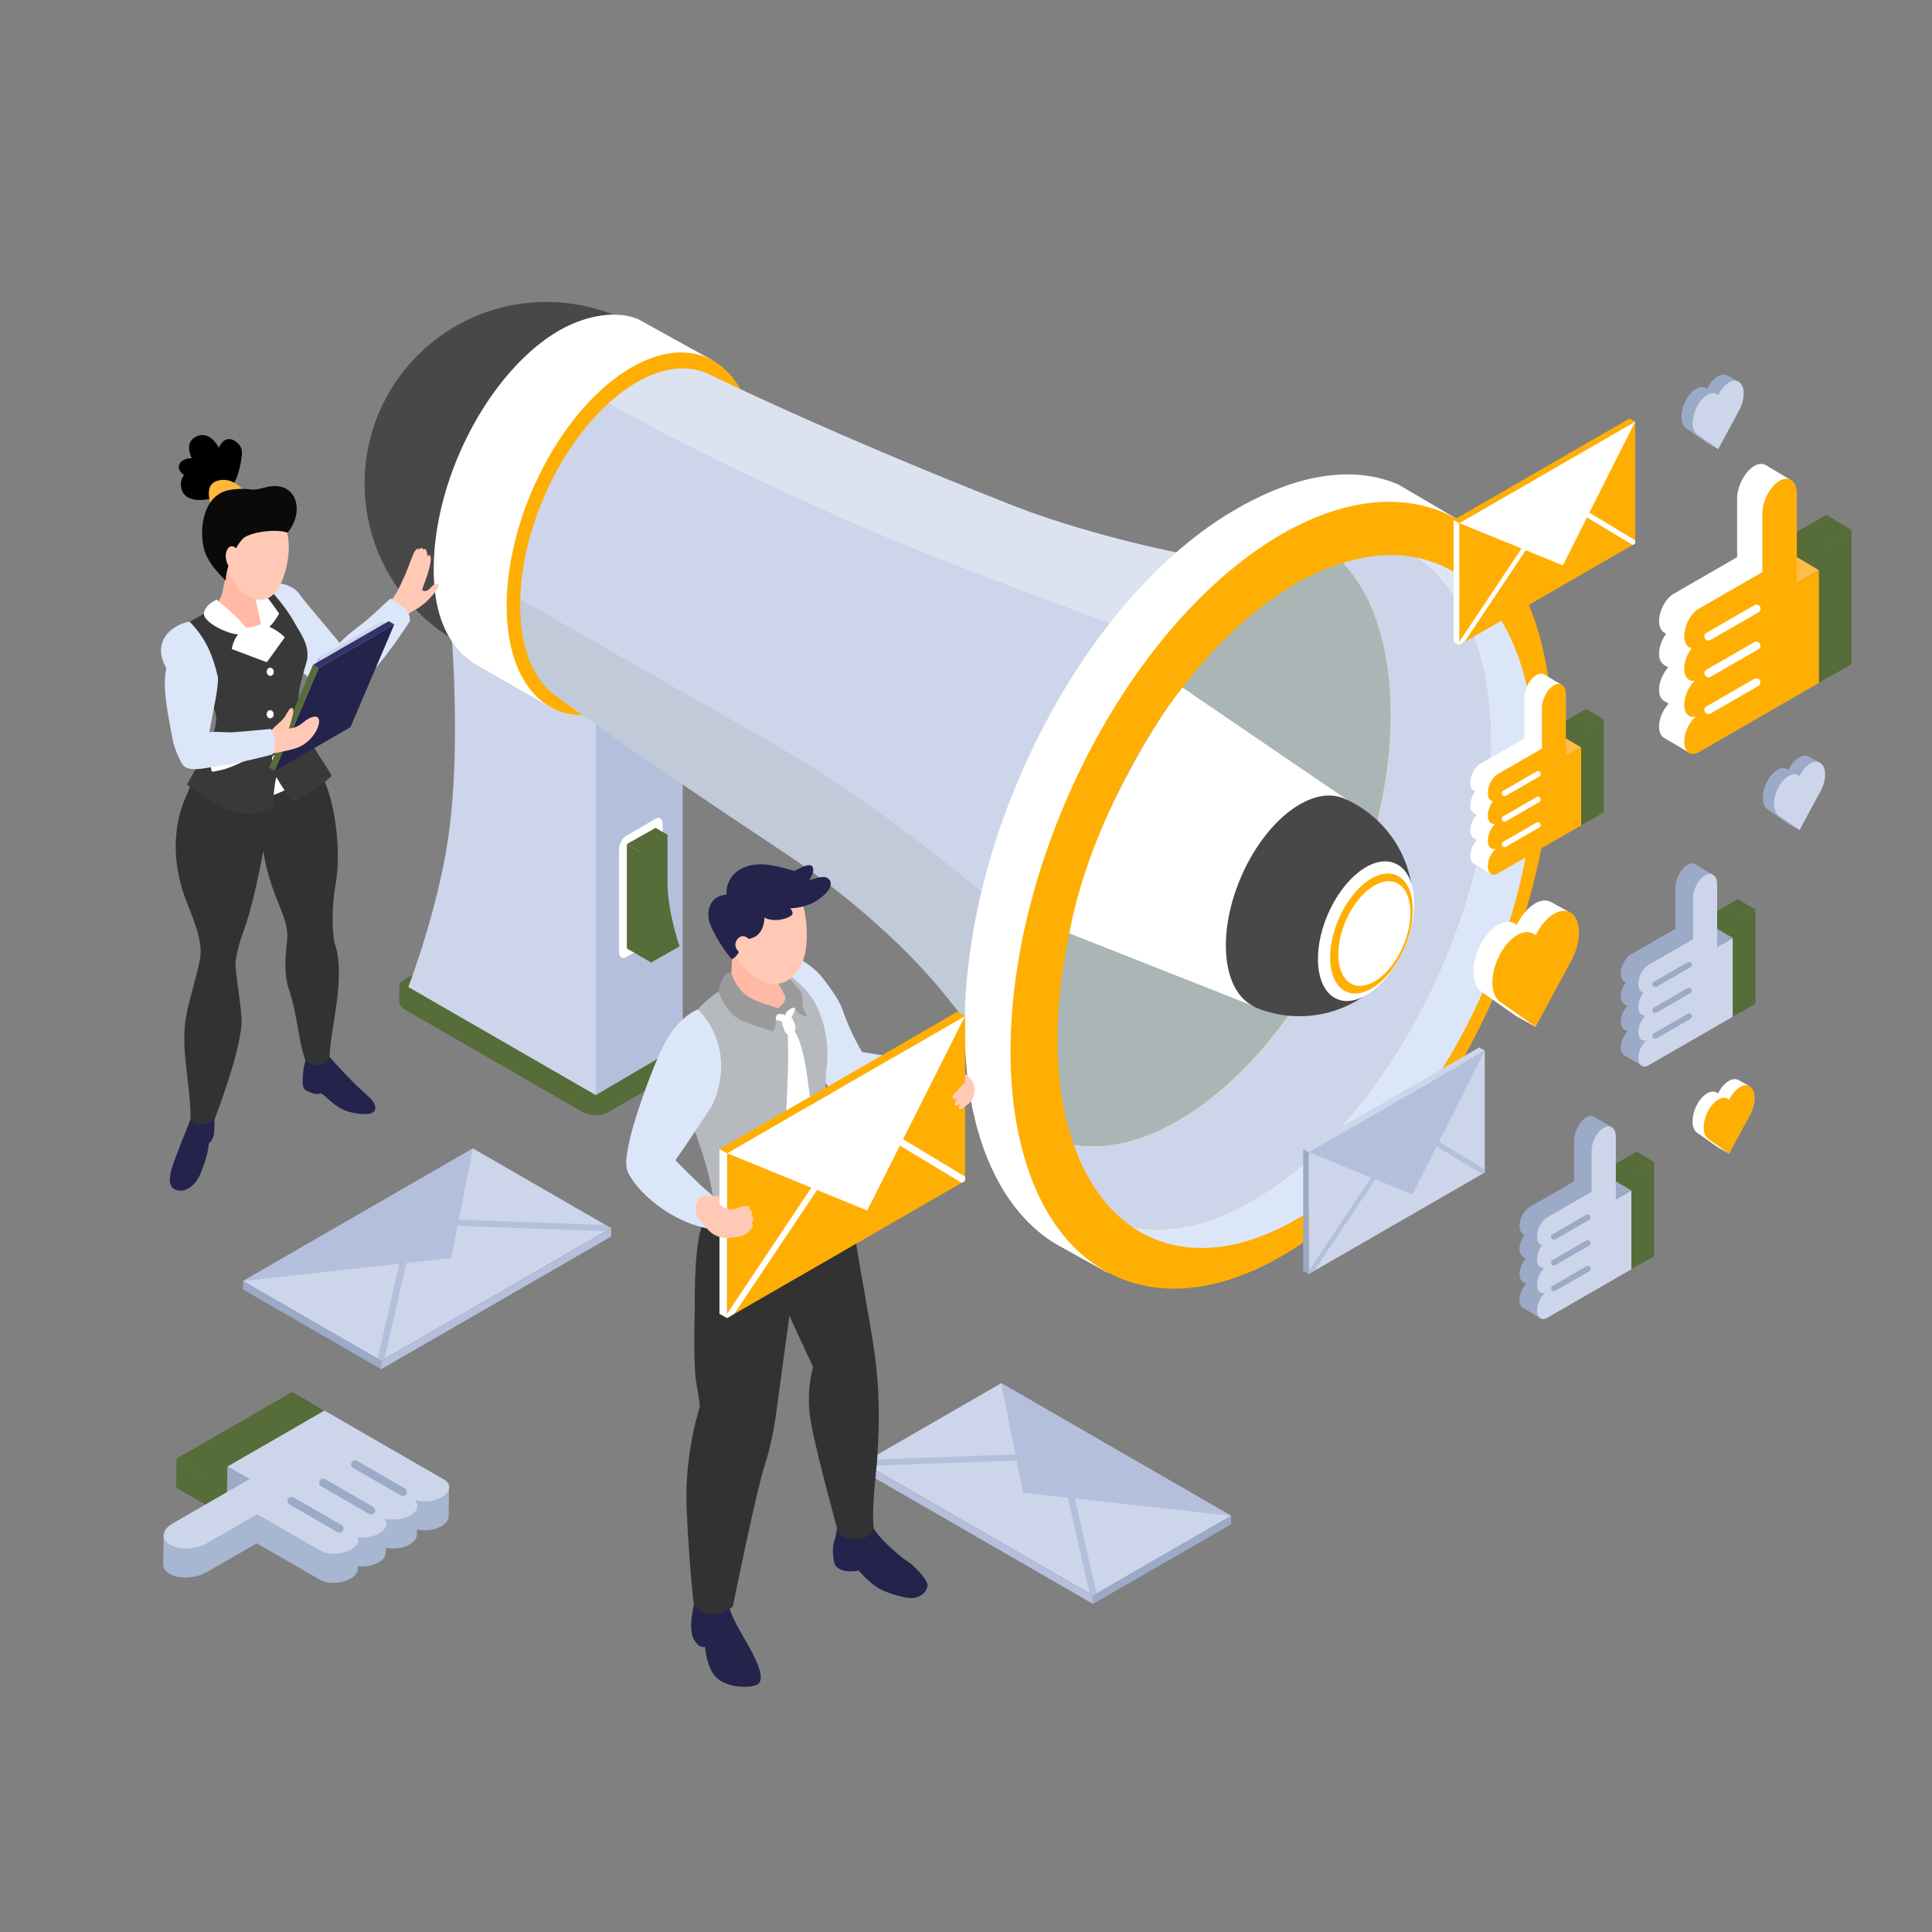 <svg width="96" height="96" fill="none" xmlns="http://www.w3.org/2000/svg"><rect width="100%" height="100%" fill="#808080" stroke="none"/><path d="M34.315 52.657V52l-9.065-4.759c-.378-.217-.953-.24-1.278-.053l-4.136 1.88v.69h.004c-.004.15.098.304.308.425l8.758 5.048c.378.217.952.24 1.278.053l3.916-2.259c.168-.097.238-.232.214-.37l.001.002z" fill="#566C39"/><path d="M34.104 52.282l-3.916 2.259c-.326.188-.901.164-1.278-.053l-8.758-5.048c-.377-.217-.419-.55-.092-.737l3.916-2.259c.327-.188.902-.164 1.278.053l8.759 5.048c.376.217.418.55.091.737z" fill="#566C39"/><path d="M26.672 27.973s.619 6.277-.08 11.091c-.535 3.685-1.986 7.441-1.986 7.441l4.995 7.911 4.322-2.538V31.36l-7.25-3.386v-.001z" fill="#B4C0DB"/><path d="M22.356 30.51s.618 6.278-.08 11.092c-.535 3.685-1.987 7.441-1.987 7.441l9.317 5.373v-20.52l-7.25-3.385z" fill="#CDD5EA"/><path d="M27.147 33.045c4.988 0 9.03-4.038 9.03-9.02 0-4.982-4.042-9.021-9.03-9.021-4.987 0-9.03 4.039-9.03 9.02 0 4.983 4.043 9.021 9.03 9.021z" fill="#484848"/><path d="M36.26 20.415c-.16-.64-.36-1.234-.527-1.686-.186-.502-.332-.827-.332-.827l-3.67-2.033c-.394-.171-.859-.247-1.358-.231-.82.026-1.74.297-2.615.802a8.873 8.873 0 00-1.515 1.132c-2.695 2.456-4.692 6.847-4.692 10.716 0 2.408.793 3.893 2.028 4.692l3.811 2.183s1.797-.282 2.944-.944c3.428-1.976 6.207-7.281 6.207-11.847 0-.625-.12-1.312-.28-1.957h-.002z" fill="#fff"/><path opacity=".4" d="M36.263 20.417c-.16-.64-.36-1.234-.527-1.686l-5.36-3.091c-.82.025-1.74.297-2.614.802a8.874 8.874 0 00-1.516 1.132l7.474 4.31 2.543-1.467z" fill="#fff"/><path d="M37.59 22.942c0 4.566-2.779 9.87-6.207 11.847-3.428 1.977-6.207-.12-6.207-4.687 0-4.566 2.779-9.87 6.207-11.847 3.428-1.977 6.208.12 6.208 4.687z" fill="#FFAF04"/><path d="M34.477 18.785c1.048.722 1.703 2.219 1.703 4.296 0 4.021-2.448 8.695-5.467 10.435-1.005.58-1.947.76-2.756.596.98.675 2.305.675 3.764-.167 3.02-1.742 5.467-6.414 5.467-10.435 0-2.683-1.09-4.396-2.71-4.725z" fill="#DCE6F9"/><path d="M30.712 33.516c3.02-1.742 5.467-6.414 5.467-10.435 0-2.077-.655-3.574-1.703-4.296-.808-.163-1.75.017-2.755.596-3.02 1.741-5.467 6.413-5.467 10.434 0 2.078.655 3.574 1.702 4.296.81.164 1.75-.016 2.756-.595z" fill="#CDD5EA"/><path d="M72.853 27.86c-4.001-.287-6.353-.057-8.592.02-1.396.049-2.747.04-4.424-.192-2.032-.28-6.465-1.378-9.36-2.513-9.307-3.649-15.224-6.569-15.224-6.569-.992-.486-2.248-.398-3.618.391-.484.28-.951.637-1.4 1.044-2.459 2.233-4.294 6.192-4.383 9.74-.002.09-.008.182-.008.271 0 2.168.673 3.735 1.754 4.514 0 0 3.001 2.255 11.454 7.858 2.598 1.721 5.52 4.191 7.479 6.5 2.864 3.373 4.601 6.655 5.326 8.167.264.549.397.872.397.872l12.18-12.797s8.89-17.271 8.42-17.305z" fill="#CDD5EA"/><path opacity=".1" d="M38.087 36.762a4487.907 4487.907 0 01-12.235-6.98c-.002.09-.008.182-.008.271 0 2.168.673 3.735 1.754 4.514 0 0 3.001 2.255 11.454 7.858 2.598 1.722 5.52 4.192 7.479 6.5 2.863 3.373 4.601 6.655 5.326 8.167l2.533-7.765s-7.852-7.769-16.302-12.564l-.001-.001z" fill="#566C39"/><path opacity=".3" d="M64.264 34.164v-6.28c-1.395.049-2.746.04-4.424-.192-2.032-.28-6.465-1.379-9.36-2.513-9.307-3.65-15.224-6.569-15.224-6.569-.991-.486-2.248-.398-3.617.391-.485.28-.952.637-1.4 1.044 2.33 1.296 6.415 3.434 12.15 5.94 8.036 3.508 21.874 8.18 21.874 8.18h.001z" fill="#fff"/><path d="M72.393 25.783l-2.9-1.703c-1.025-.446-2.159-.594-3.376-.46-1.439.157-2.995.71-4.633 1.644-.028.016-.056.03-.084.047-7.438 4.289-13.466 15.796-13.466 25.701 0 5.225 1.678 8.959 4.355 10.693l.009.006c.23.15 2.717 1.516 2.717 1.516s3.898-.61 6.386-2.044c7.437-4.29 13.466-15.796 13.466-25.702 0-4.19-2.472-9.696-2.472-9.696l-.002-.002z" fill="#fff"/><path opacity=".4" d="M73.068 27.628l-6.95-4.009c-1.44.157-2.996.71-4.634 1.644l7.842 4.523 3.742-2.159z" fill="#fff"/><path d="M74.441 49.058c4.47-10.495 3.276-21.05-2.668-23.576-5.943-2.527-14.385 3.933-18.855 14.427-4.47 10.494-3.276 21.05 2.668 23.575 5.943 2.527 14.385-3.932 18.855-14.426z" fill="#FFAF04"/><path d="M70.388 27.704c2.273 1.567 3.692 4.812 3.692 9.32 0 8.724-5.31 18.86-11.86 22.637-2.18 1.258-4.223 1.648-5.978 1.294 2.127 1.465 5.001 1.464 8.167-.362 6.551-3.778 11.86-13.914 11.86-22.639 0-5.819-2.364-9.537-5.881-10.249z" fill="#DCE6F9"/><path d="M70.393 27.703c-1.122-.226-2.36-.145-3.675.267 1.484 1.569 2.376 4.151 2.376 7.526 0 7.781-4.736 16.82-10.579 20.19-1.876 1.082-3.636 1.445-5.163 1.185.64 1.829 1.635 3.215 2.895 4.083 1.755.355 3.798-.034 5.978-1.292 6.551-3.778 11.86-13.914 11.86-22.639 0-4.507-1.42-7.752-3.692-9.319z" fill="#CDD5EA"/><path d="M58.511 55.686c5.842-3.37 10.579-12.409 10.579-20.19 0-3.375-.891-5.956-2.376-7.526-.745.233-1.514.57-2.303 1.026-6.551 3.778-11.86 13.914-11.86 22.639 0 2.009.283 3.765.797 5.235 1.527.26 3.288-.102 5.163-1.185v.001z" fill="#CDD5EA"/><path opacity=".3" d="M58.511 55.686c5.842-3.37 10.579-12.409 10.579-20.19 0-3.375-.891-5.956-2.376-7.526-.745.233-1.514.57-2.303 1.026-6.551 3.778-11.86 13.914-11.86 22.639 0 2.009.283 3.765.797 5.235 1.527.26 3.288-.102 5.163-1.185v.001z" fill="#566C39"/><path d="M62.282 49.99l-9.141-3.61s.429-2.983 2.355-6.855c1.857-3.732 3.263-5.36 3.263-5.36l8.186 5.582-4.662 10.245v-.002z" fill="#fff"/><path d="M66.945 39.751h-.004c-.638-.343-1.46-.3-2.355.219-2.028 1.17-3.672 4.308-3.672 7.009 0 1.538.535 2.601 1.368 3.017.032.021.062.046.1.062a5.625 5.625 0 002.182.437 5.634 5.634 0 002.382-10.744z" fill="#484848"/><path d="M69.789 47.081c.793-1.862.581-3.736-.474-4.184-1.055-.449-2.554.698-3.347 2.56-.794 1.863-.581 3.737.474 4.185 1.055.449 2.553-.698 3.347-2.56z" fill="#fff"/><path d="M70.201 45.201c0 1.51-.919 3.266-2.053 3.92-1.135.654-2.054-.04-2.054-1.551 0-1.512.92-3.266 2.054-3.92 1.134-.655 2.053.04 2.053 1.551z" fill="#FFAF04"/><path d="M70.083 45.354c0 1.318-.801 2.849-1.791 3.42-.99.57-1.792-.035-1.792-1.353s.802-2.85 1.792-3.42c.99-.57 1.791.035 1.791 1.353zm-37.509 1.35l-1.462.855c-.195.113-.354-.008-.354-.268v-5.078c0-.26.16-.564.354-.675l1.462-.855c.195-.113.354.008.354.268v5.078c0 .26-.16.564-.354.675z" fill="#fff"/><path d="M33.167 43.802v-2.316l-.603-.347-.818 1.15s-.355 1.61-.261 2.965c.094 1.355.864 2.574.864 2.574l1.421-.803s-.603-1.676-.603-3.221v-.002z" fill="#566C39"/><path d="M31.148 41.94v5.19l1.207.695s-.603-1.677-.603-3.221v-2.316l-.604-.348z" fill="#566C39"/><path d="M32.57 41.139l-1.422.803.604.348 1.42-.804-.602-.347z" fill="#566C39"/><path d="M18.34 31.03s.972-.8 1.439-1.722c.455-.896.57-1.337.772-1.806.097-.223.261-.311.261-.18.09-.122.153-.12.221-.016.167-.112.177.159.212.332.147-.165.17.095.16.201-.063.609-.41 1.33-.422 1.45-.009.083.182.146.368-.038.198-.198.195-.222.351-.234.227-.016.026.25-.144.476-.17.225-.593.662-1.014.849-.422.187-1.454 1.505-1.454 1.505l-.75-.816v-.001z" fill="#FFC9B6"/><path d="M8.574 57.934c.147-.459.69-1.812.891-2.298.118-.286 1.19-.425 1.19-.387.02.146-.007.59-.002.744.009.191 0 .616-.282.834-.017.356-.149.86-.4 1.469-.264.646-.756.945-1.143.853-.454-.11-.474-.526-.254-1.216v.001zm7.83-5.38c.25.275.529.582.785.852.346.366.755.753 1.13 1.088.46.41.495.906-.258.863-1.218-.068-1.503-.579-2.066-1.01-.079-.06-.21.085-.517-.04-.392-.157-.439-.22-.439-.608 0-.248.041-.756.154-1.014l-.012-.011c-.06-.069.892-.488 1.224-.121h-.001z" fill="#23234C"/><path d="M16.636 46.884c-.113-.324-.186-1.72.039-2.937.302-1.642-.03-4.199-.678-5.393-.206-.377-.684-1.07-1.062-1.352-1.045.855-4.656.71-4.68.739-.701.807-.837 1.224-1.053 1.732-.785 1.855-.44 3.688-.045 4.828.262.76.96 2.14.786 3.118-.157.885-.548 2.03-.702 2.927-.284 1.658.245 3.324.225 5.088.449.399.83.283 1.194-.007 0 0 1.256-3.236 1.343-4.765.04-.7-.363-2.7-.294-3.124.192-1.169.453-1.428.798-2.799.374-1.482.573-2.64.573-2.655.352 2.216 1.181 3.102 1.2 4.21.007.41-.271 1.634.079 2.68.425 1.273.425 2.336.812 3.515.348.398 1.152.25 1.205-.128 0-1.291.842-4.01.259-5.678l.001.001z" fill="#323232"/><path d="M10.82 30.776c.266.25.512.423.875.52.393.106 1.234 1.398 1.498 1.018.113-.162.199-1.115.241-1.308-.115-.053-.371-.706-.389-.803-.03-.17-.206-.329-.176-.5.04-.238.094-.482.117-.727-.349-.19-.663-.45-1.065-.544-.221-.052-.527-.67-.733-.784.14.53-.035 1.286-.097 1.594-.072.355-.126.508-.376.868.088.027.012.578.106.666z" fill="#FFB9A4"/><path d="M15.478 37.774c-.352-.693-.994-1.052-1.208-1.812-.222-.791.024-1.649.256-2.41.026-.084-.043-.163-.127-.165-1.423-.057-2.69.516-4.045.86-.01.003-.014.01-.02.015-.025-.02-.048-.04-.074-.057-.04-.026-.097.027-.067.067.38.502.704.993.793 1.611-.026.853-1.348 2.631-1.435 3.027.604.67 2.31 1.172 3.778.67 1.043-.272 2.15-1.059 2.148-1.804l.001-.002z" fill="#fff"/><path d="M20.136 30.257c-.487-.454-.742-.516-.742-.516l-.888.824c-.484.45-1.149.868-1.63 1.379-.674-.83-1.665-1.955-2.003-2.43-.534-.753-1.893-.537-1.893-.537l.759 3.319s1.402 1.266 2.317 1.906c.605.425 1.075.316 1.874-.286.956-.722 2.434-3.048 2.434-3.048s.048-.352-.23-.61h.002z" fill="#DCE6F9"/><path d="M13.248 30.87s-.602.453-1.545.287c-.942-.167.561 2.622 1.338 2.229.776-.395.207-2.516.207-2.516z" fill="#fff"/><path d="M14.672 31.006c-.289-.541-.724-1.102-1.125-1.558-.027-.031-.774.263-.933.062 0 .22.195.592.37 1.103.119.346.482 1.488.275 2.294-.802-.923-2.343-2.66-2.546-2.8-.288.277-.936.577-1.284.786-.152.092-.259.397-.253.483.022.304.123 1.932.476 2.501.294.363.891.905 1.06 1.586.22.883-.815 2.39-1.42 3.52.59.47 1.797 1.433 3.038 1.433.419 0 .834-.07 1.229-.182.021-.455.067-1.356.183-1.619.217.432.546.841.782 1.25 1.024-.483 1.788-1.137 1.958-1.31-.414-.784-1.252-1.726-1.605-3.11-.244-.96.344-2.361.391-2.716.098-.733-.388-1.333-.596-1.724v.001z" fill="#393939"/><path d="M12.944 29.286c.443.477.925 1.204.925 1.204s-.219.407-.483.66c.419.164.767.518.767.518l-.896 1.241s-.246-1.832-.437-2.601c-.19-.77-.3-1.023-.3-1.023s.326-.041.424 0v.001zm-2.181.515s.715.559 1.16 1.035a7.224 7.224 0 011.332 2.071l-1.74-.658s.061-.413.32-.73c-.54-.012-1.761-.612-1.7-1.049.061-.436.629-.67.629-.67l-.001.001z" fill="#fff"/><path d="M14.35 27.103c-.022-.532-.137-1.2-.548-1.58-.404-.376-1.1-.413-1.626-.376-.814.057-1.388.957-1.244 1.999.133.962.776 2.444 1.85 2.645 1.194.223 1.602-1.877 1.568-2.688z" fill="#FFC9B6"/><path d="M11.76 21.977c-.24-.202-.52-.226-.733.023a.807.807 0 00-.146.25c-.239-.412-.6-.753-1.05-.592-.523.187-.509.696-.298 1.11-.192 0-.385.054-.504.152-.175.145-.187.361-.047.537.04.05.102.1.17.15-.241.252-.22.81.1 1.048.558.412 1.707.1 2.146-.405.02.005.042.003.057-.014.325-.38.44-.858.522-1.343.064-.387.107-.646-.215-.915h-.002z" fill="#000"/><path d="M12.033 24.294s-.56-.654-1.284-.386-.174 1.413-.174 1.413l1.458-1.027z" fill="#FFB83B"/><path d="M13.553 24.154c-.376.018-.71.216-1.095.165a3.623 3.623 0 00-1.055.028c-1.408.258-1.54 2.198-1.209 3.109.197.546.715 1.102 1.023 1.388 0-.673.572-1.924.95-2.152.485-.29 1.612-.41 2.12-.224.78-.918.573-2.376-.734-2.315v.001z" fill="#0A0A0A"/><path d="M11.923 27.47s-.346-.56-.598-.213c-.252.345-.016 1.053.298 1.037.315-.015.299-.825.299-.825h.001z" fill="#FFC9B6"/><path d="M12.17 37.041l.242.653s-.457.213-.823.369c-.553.235-1.063.285-1.063.285l-.124-.535s.986-.362 1.767-.77v-.002zm1.085-3.653c.004.113.086.2.181.197.097-.003.172-.097.167-.209-.003-.113-.085-.2-.182-.197-.096.003-.172.097-.167.209h.001zm-.005 2.108c.004.113.086.201.182.198.097-.004.172-.098.167-.21-.003-.112-.086-.2-.18-.197-.097.004-.173.098-.168.21h-.001zm.266 2.209c.003.113.086.201.182.198.096-.004.172-.098.167-.21-.004-.112-.086-.2-.182-.197-.097.004-.172.098-.167.21z" fill="#fff"/><path d="M15.245 36.462s-.28-.009-.62-.072c.072.3.193.597.193.597h.691l-.264-.525z" fill="#FF9D27"/><path d="M15.818 32.685l.237.134-1.826 4.282-.237-.132 1.826-4.284z" fill="#B4C0DB"/><path d="M19.209 31l-.237-.133-3.152 1.817.238.134L19.208 31z" fill="#CDD5EA"/><path d="M17.414 36.133l-3.758 2.168 2.179-5.109 3.758-2.168-2.18 5.11z" fill="#23234C"/><path d="M15.55 33.033l.283.16-2.179 5.109-.283-.16 2.179-5.109z" fill="#566C39"/><path d="M19.597 31.026l-.284-.159-3.758 2.167.283.16 3.759-2.168z" fill="#333368"/><path d="M13.148 36.614c.06.04.314-.351.685-.663.37-.31.358-.44.52-.663.16-.222.267-.09.203.203-.066.292-.204.706-.204.706s.326.028.712-.3c.385-.33.841-.434.792 0-.05.433-.506 1.105-1.23 1.305-.724.201-1.377.29-1.377.29l-.1-.878z" fill="#FFC9B6"/><path d="M13.457 36.22s-.826.084-1.887.165c-.294.022-.933-.053-1.171 0 .188-1.036.508-2.418.416-2.8-.262-1.084-.6-1.872-1.387-2.69-.562.037-2.019.787-1.167 2.299-.178 1.015.018 1.898.224 3.05.133.747.167.922.527 1.654.263.533 1.135.265 1.838.165 1.222-.174 2.676-.572 2.676-.572s.161-.13.127-.72c-.017-.29-.197-.55-.197-.55z" fill="#DCE6F9"/><path d="M89.837 37.57v.004c-.122-.051-.272-.04-.436.054-.214.124-.407.36-.54.632-.133-.12-.326-.133-.54-.01-.402.232-.727.855-.727 1.39 0 .279.088.477.229.572l1.037.727.555.304.965-3.375-.542-.3-.001.003z" fill="#9BAAC6"/><path d="M90.687 38.485c0-.535-.326-.78-.728-.55-.214.124-.406.36-.54.633-.132-.12-.325-.134-.539-.01-.402.231-.728.854-.728 1.39 0 .278.088.476.23.572l1.036.726 1.016-1.88c.156-.268.254-.588.254-.882v.001z" fill="#CDD5EA"/><path d="M85.794 18.64v.004c-.122-.052-.272-.04-.436.054-.214.123-.407.36-.54.632-.133-.12-.325-.133-.54-.01-.402.232-.727.854-.727 1.39 0 .278.088.476.229.572l1.037.726.555.305.965-3.376-.542-.3-.001.003z" fill="#9BAAC6"/><path d="M86.644 19.555c0-.536-.326-.781-.728-.55-.214.123-.406.36-.54.632-.132-.12-.325-.134-.539-.01-.402.232-.728.854-.728 1.39 0 .278.089.477.23.572l1.037.728 1.015-1.88a1.83 1.83 0 00.254-.882z" fill="#CDD5EA"/><path d="M86.345 53.647v.004c-.123-.052-.272-.04-.436.054-.214.123-.407.359-.54.631-.133-.12-.326-.132-.54-.009-.402.231-.727.854-.727 1.39 0 .278.088.476.229.571l1.037.727.555.304.965-3.375-.542-.3-.001.003z" fill="#fff"/><path d="M87.191 54.562c0-.536-.326-.781-.728-.55-.214.123-.406.36-.54.632-.132-.12-.325-.134-.539-.01-.402.232-.728.854-.728 1.39 0 .278.088.477.23.572l1.036.728 1.016-1.88c.155-.268.254-.589.254-.883h-.001z" fill="#FFAF04"/><path d="M77.02 44.79v.006c-.209-.087-.462-.068-.739.093-.363.21-.69.608-.916 1.072-.226-.203-.551-.225-.916-.016-.682.393-1.234 1.448-1.234 2.356 0 .47.15.81.388.971l1.757 1.233.94.517 1.64-5.722-.92-.508z" fill="#fff"/><path d="M78.457 46.337c0-.908-.553-1.325-1.235-.933-.363.21-.69.609-.915 1.073-.226-.204-.552-.226-.916-.017-.682.394-1.235 1.448-1.235 2.356 0 .471.15.81.388.971l1.758 1.233 1.722-3.188c.263-.453.432-.997.432-1.496z" fill="#FFAF04"/><path d="M80.606 58.394l-1.187.685V56.53l.52-.338.128-.19-.822-.488-.014-.008-.023-.013c-.104-.059-.24-.056-.389.03-.33.19-.6.705-.6 1.146v2.03L76 59.98c-.274.157-.497.584-.497.948 0 .174.055.295.14.363l-.005.005.11.066c-.143.2-.244.458-.244.697 0 .193.068.317.168.377l-.006.007.154.093a1.234 1.234 0 00-.316.779c0 .174.054.293.138.36l-.004.004.199.118c-.19.201-.333.509-.333.794 0 .174.054.301.136.372l-.002.002.007.004s.012.006.018.011l.943.556.46-.529-.47-.382 4.01-2.313v-3.918z" fill="#9BAAC6"/><path d="M81.322 61.899l-1.13.652v-4.669l1.13-.652v4.669z" fill="#566C39"/><path d="M82.198 57.75l-.876-.52-1.13.653.875.519 1.131-.652z" fill="#566C39"/><path d="M81.061 59.153l-.875-.52-1.131.653.876.519 1.13-.652z" fill="#9BAAC6"/><path d="M80.29 59.598v-3.102c0-.44-.27-.643-.6-.453-.331.19-.602.706-.602 1.146v2.03l-2.216 1.28c-.274.157-.497.585-.497.949 0 .244.106.39.255.42-.15.2-.255.466-.255.712 0 .304.159.46.37.415a1.24 1.24 0 00-.37.84c0 .322.177.477.407.403-.23.192-.407.551-.407.873 0 .364.223.533.497.376l4.605-2.656v-3.917l-1.187.685z" fill="#CDD5EA"/><path d="M82.194 62.42l-1.132.651v-4.668l1.132-.652v4.668z" fill="#566C39"/><path d="M77.213 61.6a.142.142 0 01-.123-.071.142.142 0 01.051-.195l1.669-.962a.143.143 0 11.143.247l-1.668.963a.143.143 0 01-.072.018zm0 1.28a.142.142 0 01-.123-.072.142.142 0 01.051-.195l1.669-.963a.143.143 0 11.143.247l-1.668.963a.143.143 0 01-.072.019v.001zm0 1.281a.142.142 0 01-.123-.071.142.142 0 01.051-.195l1.669-.963a.143.143 0 11.143.246l-1.668.963a.143.143 0 01-.072.019v.001zm8.425-18.316l-1.188.685v-2.548l.52-.338.128-.189-.822-.488s-.01-.005-.014-.009l-.022-.013c-.105-.058-.24-.056-.39.03-.33.19-.6.706-.6 1.146v2.03l-2.218 1.28c-.273.157-.497.584-.497.949 0 .173.055.294.14.362l-.005.005.11.066c-.143.2-.244.458-.244.697 0 .193.069.318.168.378l-.005.007.155.092a1.234 1.234 0 00-.317.779c0 .174.055.294.138.36l-.004.004.2.119a1.22 1.22 0 00-.334.793c0 .174.053.301.137.372l-.003.002.008.005.017.01.943.556.461-.529-.47-.381 4.01-2.314v-3.917h-.002z" fill="#9BAAC6"/><path d="M86.354 49.349l-1.131.653v-4.67l1.13-.651v4.668z" fill="#566C39"/><path d="M87.23 45.2l-.876-.52-1.131.653.876.52 1.13-.653z" fill="#566C39"/><path d="M86.093 46.603l-.876-.519-1.131.653.876.52 1.13-.654z" fill="#9BAAC6"/><path d="M85.325 47.05v-3.1c0-.44-.27-.644-.6-.454-.331.19-.601.706-.601 1.147v2.03l-2.216 1.279c-.275.157-.498.585-.498.949 0 .244.106.39.255.42-.149.2-.255.467-.255.712 0 .304.159.46.37.415a1.24 1.24 0 00-.37.84c0 .322.178.477.407.403-.23.192-.407.551-.407.873 0 .364.224.533.498.376l4.605-2.656v-3.916l-1.188.684z" fill="#CDD5EA"/><path d="M87.229 49.873l-1.131.652v-4.669l1.13-.653v4.67z" fill="#566C39"/><path d="M82.248 49.05a.141.141 0 01-.123-.072.142.142 0 01.052-.195l1.668-.962a.143.143 0 11.143.247l-1.668.962a.141.141 0 01-.072.018v.002zm0 1.282a.141.141 0 01-.123-.072.142.142 0 01.052-.194l1.668-.964a.143.143 0 11.143.247l-1.668.963a.142.142 0 01-.072.019v.001zm0 1.28a.141.141 0 01-.123-.071.142.142 0 01.052-.195l1.668-.962a.143.143 0 11.143.246l-1.668.962a.141.141 0 01-.072.019v.001z" fill="#9BAAC6"/><path d="M89.731 27.25l-1.696.978v-3.64l.744-.482.18-.269-1.175-.699c-.006-.005-.014-.008-.02-.012l-.031-.018h-.002c-.15-.085-.343-.081-.556.04-.471.273-.858 1.01-.858 1.638v2.9l-3.167 1.827c-.39.225-.711.836-.711 1.356 0 .25.078.422.198.518l-.007.007.158.094c-.206.285-.35.656-.35.996 0 .275.097.454.24.54l-.009.009.221.131c-.26.29-.453.718-.453 1.112 0 .248.078.42.198.515l-.005.005.284.169c-.273.287-.477.727-.477 1.133 0 .249.077.429.196.53l-.004.003.01.006.025.014 1.348.794.657-.755-.673-.546 5.73-3.305v-5.595l.005.006z" fill="#fff"/><path d="M90.75 32.258l-1.617.932v-6.67l1.616-.932v6.67z" fill="#566C39"/><path d="M92 26.33l-1.25-.742-1.617.932 1.25.743L92 26.33z" fill="#566C39"/><path d="M90.382 28.334l-1.251-.742-1.615.932 1.25.742 1.616-.932z" fill="#FFBE4A"/><path d="M89.285 28.97v-4.431c0-.628-.385-.92-.858-.648-.472.272-.858 1.008-.858 1.637v2.9l-3.166 1.827c-.392.225-.712.836-.712 1.356 0 .35.15.557.364.598-.213.287-.364.668-.364 1.018 0 .434.227.656.527.593-.3.285-.527.767-.527 1.2 0 .46.254.682.582.577a1.75 1.75 0 00-.582 1.248c0 .52.32.762.712.536l6.579-3.794v-5.595l-1.697.978z" fill="#FFAF04"/><path d="M92 33l-1.617.932v-6.67l1.616-.932V33z" fill="#566C39"/><path d="M84.895 31.826a.202.202 0 01-.176-.102.203.203 0 01.074-.279l2.384-1.375a.203.203 0 11.204.352l-2.383 1.376a.202.202 0 01-.103.027zm0 1.832a.202.202 0 01-.176-.102.203.203 0 01.074-.278l2.384-1.375a.204.204 0 01.205.352l-2.384 1.375a.202.202 0 01-.103.027v.001zm0 1.825a.202.202 0 01-.176-.102.203.203 0 01.074-.278l2.384-1.375a.204.204 0 01.205.352l-2.384 1.375a.202.202 0 01-.103.027v.002zm-6.78.9l-1.177.68v-2.525l.516-.334.125-.187-.815-.484-.014-.008-.021-.013c-.105-.059-.237-.056-.386.03-.327.188-.594.7-.594 1.135v2.012l-2.197 1.267c-.271.156-.492.58-.492.94 0 .173.054.293.138.36l-.004.005.11.065a1.243 1.243 0 00-.244.691c0 .191.067.315.167.373l-.006.008.153.091a1.22 1.22 0 00-.314.772c0 .171.054.291.136.357l-.003.003.196.118c-.19.2-.33.504-.33.787 0 .172.053.297.135.367l-.003.002.007.005.018.01.935.552.456-.524-.467-.378 3.974-2.292v-3.88l.001-.005z" fill="#fff"/><path d="M78.825 39.858l-1.122.646V35.88l1.122-.648v4.627z" fill="#566C39"/><path d="M79.692 35.748l-.867-.516-1.122.648.868.514 1.121-.646z" fill="#566C39"/><path d="M78.566 37.138l-.868-.516-1.12.647.868.515 1.12-.646z" fill="#FFBE4A"/><path d="M77.808 37.572V34.5c0-.436-.268-.638-.595-.45-.326.189-.595.7-.595 1.136v2.011l-2.196 1.268c-.271.156-.492.58-.492.94 0 .242.104.387.252.415a1.245 1.245 0 00-.252.706c0 .3.157.454.365.41a1.232 1.232 0 00-.365.833c0 .319.176.472.403.4a1.213 1.213 0 00-.403.864c0 .36.222.529.492.372l4.563-2.632v-3.88l-1.177.679v.001z" fill="#FFAF04"/><path d="M79.688 40.368l-1.122.647V36.39l1.122-.646v4.625z" fill="#566C39"/><path d="M74.762 39.556a.142.142 0 01-.122-.07.14.14 0 01.052-.193l1.653-.953a.14.14 0 01.193.051.14.14 0 01-.052.193l-1.653.954a.141.141 0 01-.07.019zm0 1.271a.142.142 0 01-.122-.07.14.14 0 01.052-.193l1.653-.954a.14.14 0 01.193.052.14.14 0 01-.052.193l-1.653.953a.141.141 0 01-.07.019zm0 1.263a.142.142 0 01-.122-.07.14.14 0 01.052-.193l1.653-.953a.14.14 0 11.14.244l-1.652.953a.141.141 0 01-.07.02z" fill="#fff"/><path d="M73.776 58.262l-8.745 5.043v-6.059l8.745-5.043v6.059z" fill="#CDD5EA"/><path d="M65.031 57.247l5.15 2.104 3.595-7.148-8.745 5.044z" fill="#B4C0DB"/><path d="M65.031 63.306v-.158l3.604-5.393h.265l-3.596 5.382-.273.17zm8.622-4.97l-3.047-1.84.12-.234 3.051 1.844v.158l-.124.072z" fill="#B4C0DB"/><path d="M65.032 57.248l-.278-.155v6.059l.278.156v-6.06z" fill="#9BAAC6"/><path d="M73.777 52.203l-.279-.154-8.744 5.043.278.155 8.745-5.044z" fill="#CDD5EA"/><path d="M81.251 27.006l-8.743 5.043V25.99l8.743-5.043v6.06z" fill="#FFAF04"/><path d="M72.508 25.99l5.15 2.104 3.593-7.147-8.743 5.043z" fill="#fff"/><path d="M72.508 32.05v-.158l3.602-5.393h.266l-3.597 5.382-.271.17zm8.622-4.97l-3.048-1.84.12-.234 3.052 1.844v.158l-.125.072z" fill="#fff"/><path d="M72.51 25.992l-.28-.155v6.059l.28.156v-6.06z" fill="#fff"/><path d="M81.254 20.948l-.279-.155-8.744 5.043.28.155 8.743-5.043z" fill="#FFAF04"/><path d="M10.688 73.972l1.685.973-3.135 1.807-.785-.4-.322-.022-.018 1.356v.06h.001c0 .171.1.336.31.458.47.27 1.296.236 1.837-.077l2.498-1.44 3.146 1.814c.389.224 1.074.196 1.522-.064.214-.123.324-.277.347-.428l.009.002.002-.183c.347.035.739-.025 1.033-.194.237-.136.342-.309.344-.474l.013.003.003-.255c.38.08.843.032 1.183-.164.214-.123.322-.275.346-.425h.007l.005-.327c.383.092.863.048 1.213-.154.214-.123.332-.278.359-.43h.004v-.039l.015-1.553-.976-.19-.137.849-5.692-3.283-4.82 2.78h.003z" fill="#A7B6D1"/><path d="M14.498 70.606l1.606.925-5.745 3.313-1.605-.925 5.744-3.313z" fill="#566C39"/><path d="M8.772 72.478l-.018 1.444 1.605.925.017-1.443-1.604-.926z" fill="#566C39"/><path d="M11.295 72.871l-.018 1.444 1.606.926.018-1.445-1.606-.925z" fill="#9BAAC6"/><path d="M12.393 73.498L8.577 75.7c-.541.313-.6.79-.132 1.06.47.27 1.296.236 1.837-.077l2.498-1.441 3.146 1.814c.388.225 1.073.197 1.521-.063.301-.174.406-.406.335-.61.353.042.756-.018 1.057-.192.374-.215.453-.52.25-.747.393.118.921.072 1.295-.143.396-.228.46-.557.207-.786.397.146.966.11 1.362-.12.448-.258.498-.653.11-.877l-6.536-3.77-4.819 2.78 1.685.972z" fill="#CDD5EA"/><path d="M14.518 69.164l1.606.925-5.746 3.315-1.605-.927 5.745-3.313z" fill="#566C39"/><path d="M17.04 75.851a.202.202 0 01-.277.276l-2.368-1.365a.203.203 0 11.203-.351l2.368 1.365a.203.203 0 01.074.074v.001zm1.57-.906a.2.2 0 010 .202.201.201 0 01-.276.074l-2.37-1.366a.202.202 0 11.203-.35l2.37 1.366a.203.203 0 01.074.074zm1.581-.912a.2.2 0 010 .202.201.201 0 01-.276.074l-2.368-1.366a.202.202 0 01-.074-.277.202.202 0 01.277-.074l2.368 1.366a.203.203 0 01.074.074l-.001.001z" fill="#9BAAC6"/><path d="M23.502 57.066l-11.424 6.59 6.864 3.958 11.423-6.589-6.863-3.959z" fill="#CDD5EA"/><path d="M12.078 63.656l10.334-1.144 1.09-5.446-11.424 6.59z" fill="#B4C0DB"/><path d="M21.805 60.876l8.299.3.26-.15-.272-.157-8.098-.295-.19.302zm-1.858 1.452l-1.181 5.18.18.104.165-.094 1.178-5.18-.342-.01z" fill="#B4C0DB"/><path d="M18.945 67.615l-.007.417-6.864-3.958.006-.418 6.865 3.96z" fill="#9BAAC6"/><path d="M30.37 61.03l-.008.415-11.424 6.59.007-.417 11.425-6.589z" fill="#B4C0DB"/><path d="M49.75 68.73l11.425 6.59-6.863 3.958-11.425-6.589 6.863-3.958z" fill="#CDD5EA"/><path d="M61.171 75.32l-10.335-1.144-1.09-5.445 11.425 6.59z" fill="#B4C0DB"/><path d="M51.447 72.54l-8.3.3-.26-.15.273-.157 8.099-.295.188.302zm1.86 1.452l1.181 5.18-.178.104-.167-.094-1.178-5.18.342-.01z" fill="#B4C0DB"/><path d="M54.309 79.28l.007.416 6.863-3.958-.005-.418-6.865 3.96z" fill="#9BAAC6"/><path d="M42.883 72.693l.007.417 11.425 6.59-.007-.417-11.425-6.589z" fill="#B4C0DB"/><path d="M41.62 75.78s-.05.423-.182.864c-.131.442.03 1.057.03 1.057s.096.271.505.351c.381.075.69-.016.69-.016s.374.452.864.799c.49.346 1.571.615 1.865.57.475-.071.729-.441.692-.68-.036-.238-.595-.898-1.053-1.184-.299-.185-.976-.813-1.178-1.032-.336-.362-.584-.761-.584-.761l-1.647.032h-.002zm-7.051 3.594s-.254.94-.223 1.485c.032.543.162.674.327.857.165.183.358.104.358.104s.076 1.122.608 1.575c.532.454 1.497.497 1.94.333.444-.165.152-.968-.282-1.756-.433-.788-.987-1.635-1.126-2.347a33.874 33.874 0 01-1.605-.25l.003-.001z" fill="#23234C"/><path d="M39.547 47.535s.854.443 1.307 1.03c.418.543.844 1.129 1.004 1.588a11.81 11.81 0 00.977 2.122s3.453.53 3.96.747c.508.217-.095 1.656-.095 1.656s-4.344.442-5.1-.119c-.59-.436-3.631-5.993-3.631-5.993l1.579-1.03h-.002z" fill="#DCE6F9"/><path d="M40.97 56.964s1.375 3.501 1.588 4.917c.212 1.417.64 3.562.897 5.348.256 1.785.252 3.524.134 5.267-.047.692-.3 2.5-.167 3.482-.15.639-1.65.719-1.827-.023-.11-.46-1.26-4.538-1.377-5.82-.116-1.283.187-2.203.187-2.203s-1.872-4.002-2.528-5.577c-.656-1.575-.209-3.527-.209-3.527l3.304-1.865-.002.001z" fill="#323232"/><path d="M36.05 58.413s-.673.95-1.21 2.623c-.377 1.175-.315 3.994-.315 3.994s-.097 2.775.082 3.736c.179.96.163 1.154.163 1.154s-.77 2.3-.652 5.022c.119 2.721.34 4.673.34 4.673s.153.514.852.586c.637.065 1.103-.377 1.103-.377s1.168-5.762 1.601-7.075c.433-1.313.592-2.827.592-2.827l.885-6.468s1.75-1.142.853-4.02c-.562-1.803-4.296-1.021-4.296-1.021h.002z" fill="#323232"/><path d="M34.048 51.061c.868-1.722 3.203-2.965 5.078-2.695.898.714 1.313 1.192 1.638 2.048.292.775.417 1.691.323 2.5-.284 2.433.295 4.8.505 5.726-.994 1.04-2.313 1.712-3.771 1.965-.79.137-1.367-.16-2.137-.445-.113-.043-.164-.119-.18-.234-.261-1.965-.936-3.613-1.618-5.45-.365-.982-.333-2.432.162-3.415z" fill="#B6B9BE"/><path d="M38.59 47.294s-.18 1.187.255 1.596c.435.41.439 1.255-.432 1.539-1.056.344-1.801-.417-2.46-.94.285-.6.423-.597.423-2.286 0-1.374 2.213.093 2.213.093l.001-.002z" fill="#FFB9A4"/><path d="M34.677 50.151s-.954.366-1.635 1.661c-.66 1.256-1.497 3.723-1.732 4.733-.317 1.363-.197 1.585.03 1.954.406.657 1.127 1.307 1.869 1.76 1.22.74 2.108.802 2.108.802s.215-.161.215-1.544c-.066-.063-.534-.447-.79-.694-.772-.742-1.181-1.173-1.181-1.173s.94-1.326 1.863-2.79c1.248-2.92-.747-4.707-.747-4.707v-.002z" fill="#DCE6F9"/><path d="M39.327 50.535c.201-.242.184-.602.184-.602l-.353.095s-.095.236-.122.434c0 0-.27-.098-.388-.137-.325-.106-.3.302-.3.302s.262.072.493.125c.027.145.076.303.142.468.058.144.205.215.33.16.193-.083.234-.247.199-.439-.018-.096-.114-.26-.183-.406h-.002z" fill="#fff"/><path d="M36.335 48.329s.204.716.75 1.127c.659.496 1.898.577 1.898.914-.36 0-.43.021-.43.28 0 .485-.143.596-.143.596s-.893-.255-1.537-.523c-.807-.335-1.174-1.45-1.174-1.45s.158-.99.639-.945h-.003z" fill="#9B9B9B"/><path d="M38.986 48.365s.523.567.748.83c.224.26.092.742.205.959.112.216.163.363.163.363s-.467-.094-.558-.363c-.09-.27-.557.216-.557.216l-.33-.271s.498-.319.33-.658c-.168-.34-.448-.788-.448-.788l.448-.288h-.001z" fill="#9B9B9B"/><path d="M36.668 44.371c.654-.723 2.379-1.02 2.997.04.465.797.484 2.215.358 2.868-.264 1.37-1.39 2.185-2.686 1.132-1.236-1.004-1.796-2.792-.669-4.04z" fill="#FFC9B6"/><path d="M35.219 45.678c-.112-.694.26-1.204.89-1.219-.065-.526.25-1.045.743-1.3.815-.42 1.78-.117 2.615.117.24-.111.832-.47.925-.163.067.22-.064.436-.186.616.241-.046.716-.25.925-.09.496.378-.36 1.05-.798 1.25a2.71 2.71 0 01-1.064.242c.034.047.066.096.092.148a.171.171 0 01-.06.228c-.33.215-.929.302-1.316.087-.007.346-.118.696-.392.903a1.147 1.147 0 01-.605.184c-.059.313-.344.87-.62.98-.334-.33-1.068-1.48-1.15-1.984v.001z" fill="#23234C"/><path d="M37.346 46.815s-.378-.572-.714-.137c-.337.436.352.859.352.859l.361-.721.001-.001z" fill="#FFC9B6"/><path d="M39.952 52.576c-.215-.95-.36-1.188-.543-1.444-.057-.08-.281 0-.276.097.045.964.052 1.62-.028 3.166-.082 1.587-.04 2.72-.04 2.72s.59.642.904.768c.454-.703.487-1.47.487-1.47s-.277-2.833-.504-3.836v-.001z" fill="#fff"/><path d="M47.954 58.676l-11.825 6.82v-8.194l11.825-6.819v8.193z" fill="#FFAF04"/><path d="M36.129 57.303l6.963 2.846 4.862-9.666-11.825 6.82z" fill="#fff"/><path d="M36.129 65.497v-.215L41 57.99h.36l-4.864 7.28-.368.227zm11.655-6.722l-4.12-2.487.161-.317 4.128 2.493v.214l-.17.097zM36.127 57.3l-.377-.208v8.193l.377.211v-8.195z" fill="#fff"/><path d="M47.952 50.481l-.377-.209-11.825 6.82.377.21 11.825-6.82z" fill="#FFAF04"/><path d="M35.205 59.421c.134.027.548 0 .548 0v.397s.305.416.847.224c.372-.133.765-.205.633.106.215.024.179.161.072.281.226 0 .117.208.048.346.081.053.081.169 0 .264-.304.361-.449.379-.828.441-.251.041-.509.052-.706 0-.56-.148-.644-.424-1.055-.84-.41-.418-.143-1.336.44-1.219h.001zm12.746-6.051v.418s-.2.198-.492.515c-.178.191-.145.254-.072.328.04.04.183-.07.183-.07s-.168.26-.128.337c.055.106.263-.044.263-.044s-.129.16-.016.255c.073.062.215-.112.432-.258.265-.176.398-.7.23-1.063-.13-.278-.401-.419-.401-.419h.001z" fill="#FFC9B6"/></svg>